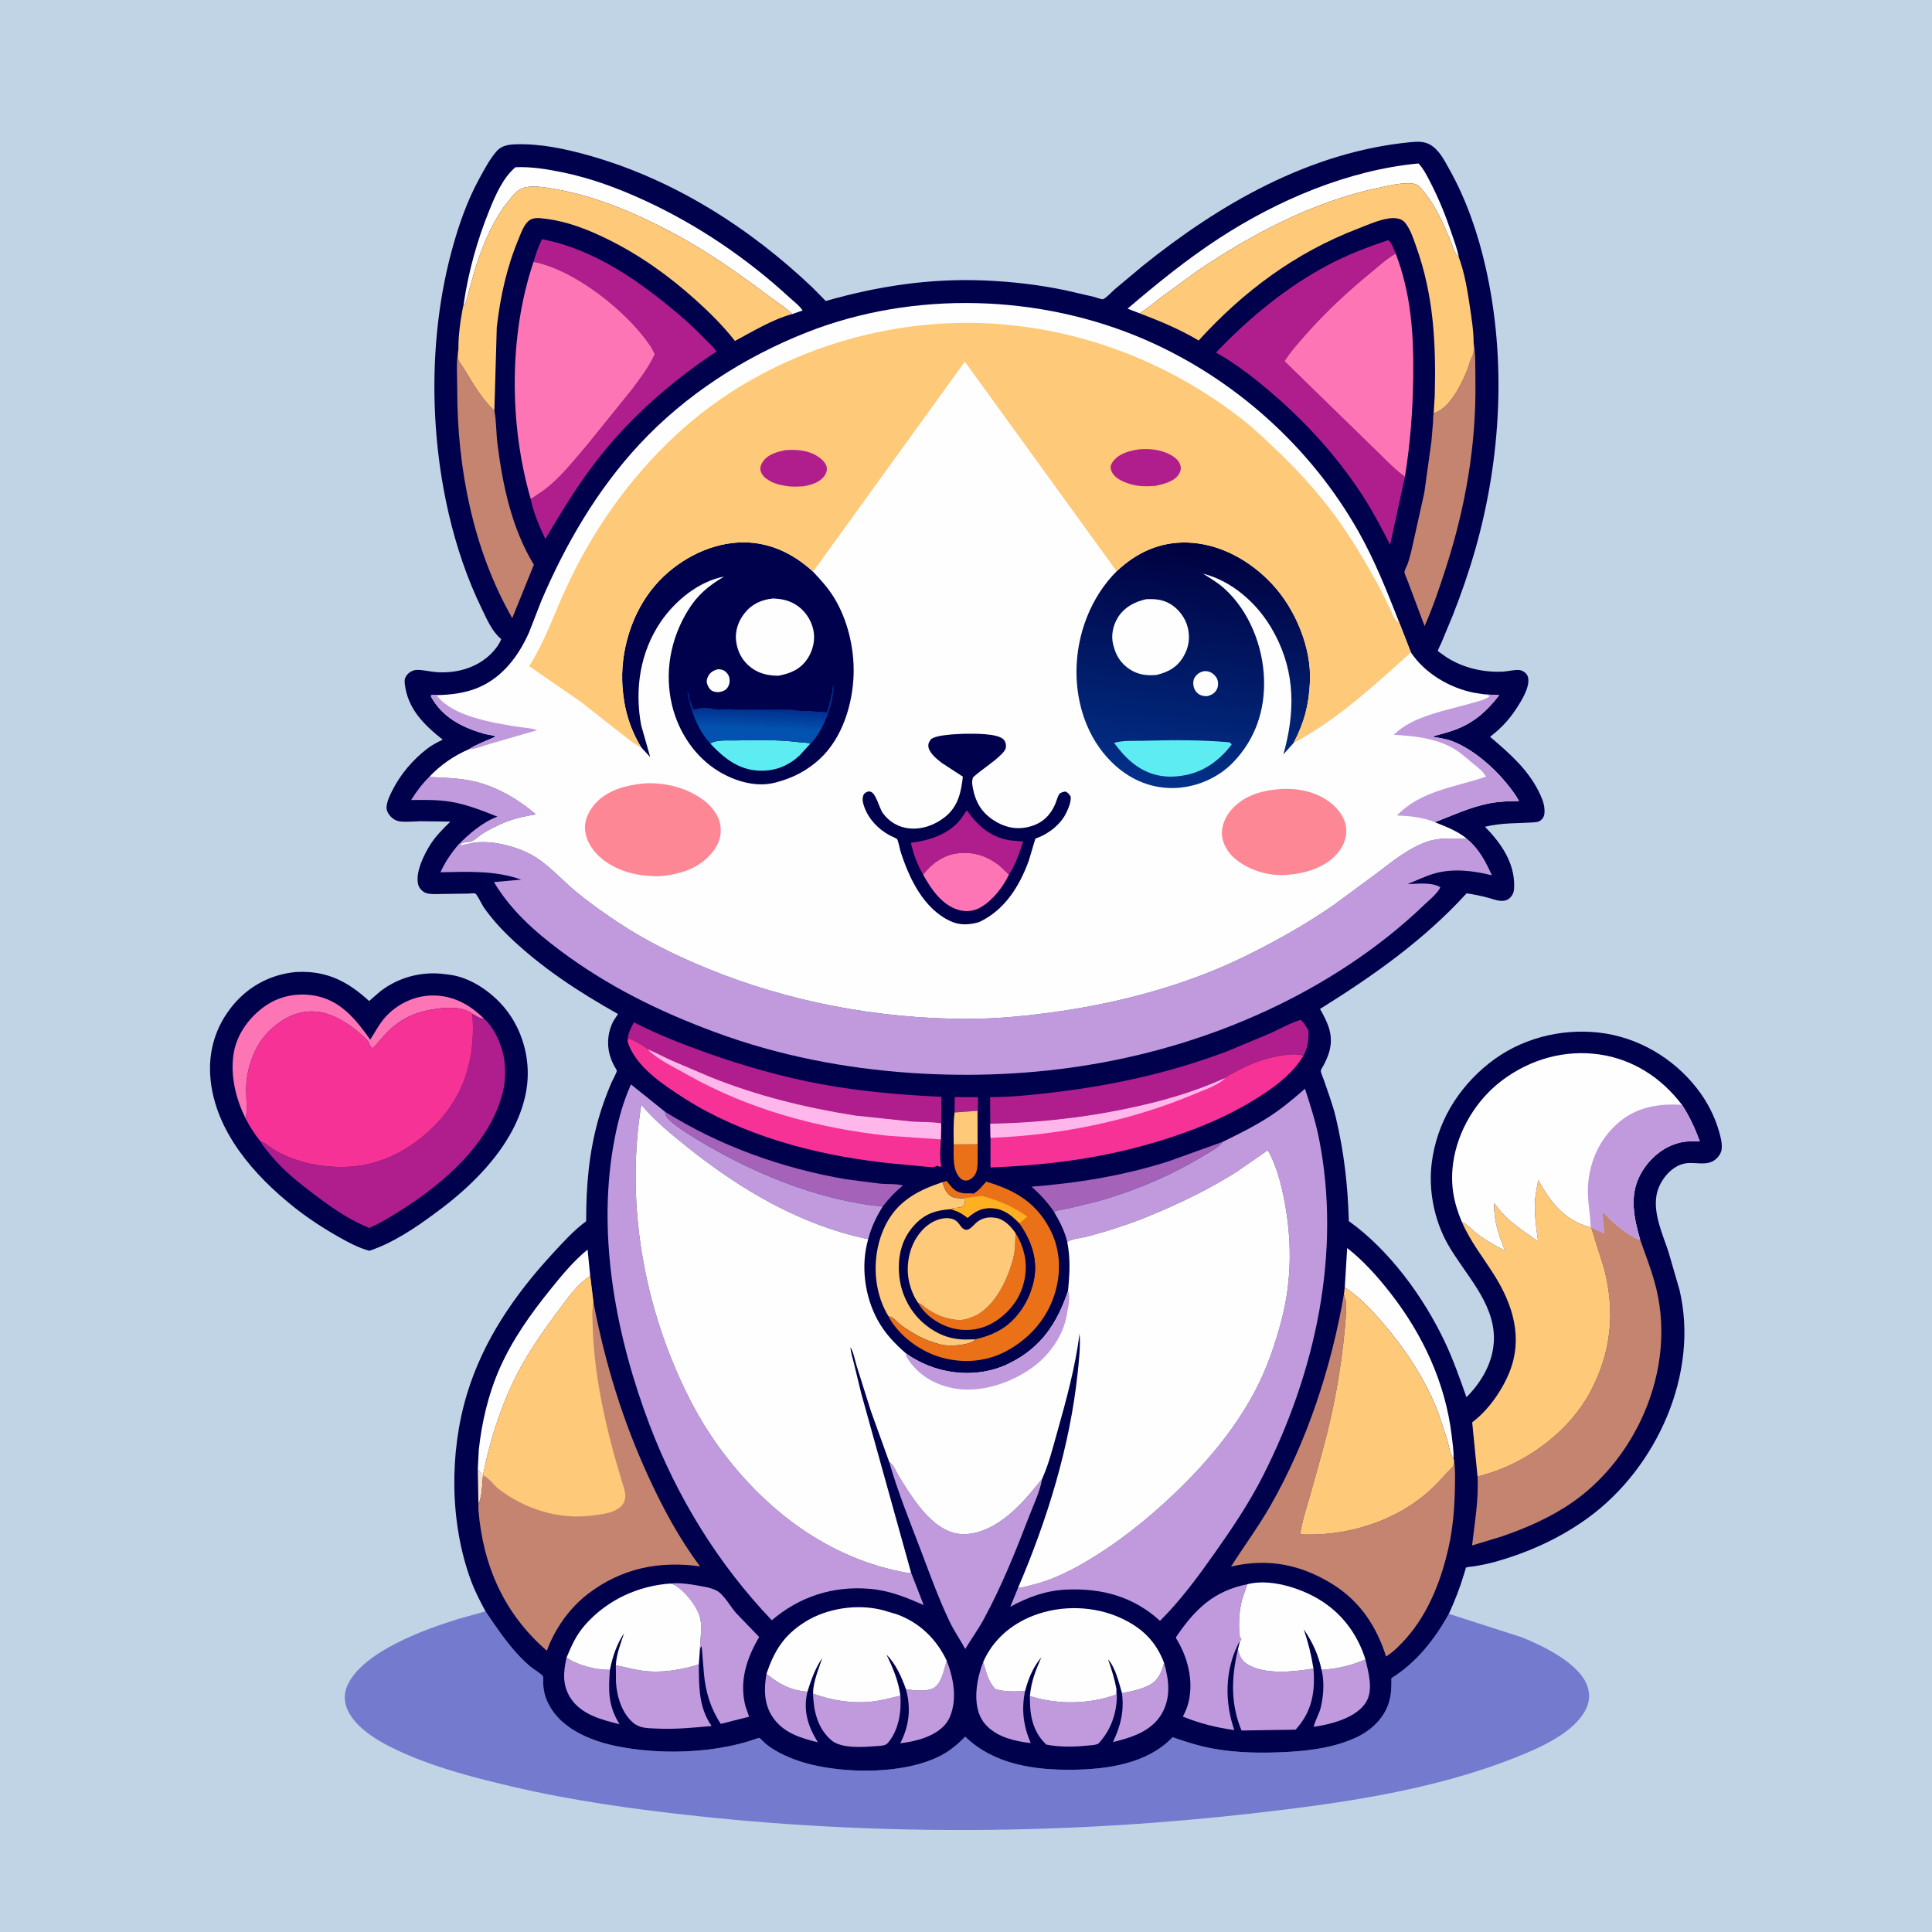 <svg version="1.1" xmlns="http://www.w3.org/2000/svg" style="display: block;" viewBox="0 0 2048 2048" width="1024" height="1024">
<defs>
	<linearGradient id="Gradient1" gradientUnits="userSpaceOnUse" x1="805.125" y1="751.087" x2="804.344" y2="772.371">
		<stop class="stop0" offset="0" stop-opacity="1" stop-color="rgb(0,46,141)"/>
		<stop class="stop1" offset="1" stop-opacity="1" stop-color="rgb(3,82,175)"/>
	</linearGradient>
	<linearGradient id="Gradient2" gradientUnits="userSpaceOnUse" x1="1281.84" y1="577.243" x2="1249.09" y2="836.538">
		<stop class="stop0" offset="0" stop-opacity="1" stop-color="rgb(0,0,63)"/>
		<stop class="stop1" offset="1" stop-opacity="1" stop-color="rgb(2,49,138)"/>
	</linearGradient>
</defs>
<path transform="translate(0,0)" fill="rgb(192,212,229)" d="M -0 -0 L 2048 0 L 2048 2048 L -0 2048 L -0 -0 z"/>
<path transform="translate(0,0)" fill="rgb(0,1,77)" d="M 313.545 1030.41 L 316.648 1030.27 C 347.077 1029.23 369.366 1040.85 391.292 1061.16 L 403.049 1050.92 C 422.303 1036.02 446.876 1029.4 471.072 1032.57 L 478.243 1033.49 C 501.662 1037.1 524.979 1054.42 538.705 1073.25 C 555.477 1096.27 562.62 1126.31 558.157 1154.42 C 549.398 1209.6 503.821 1255.33 460.37 1286.66 C 439.982 1301.88 415.768 1317.93 391.521 1325.88 C 379.897 1322.75 369.102 1316.9 358.675 1311 C 342.1 1301.63 325.875 1290.96 311 1279.08 C 269.196 1245.67 228.755 1199.77 223.194 1144.37 C 220.251 1115.06 228.33 1087.93 247.177 1065.3 C 264.009 1045.09 287.45 1032.8 313.545 1030.41 z"/>
<path transform="translate(0,0)" fill="rgb(253,117,181)" d="M 260.581 1186.14 C 250.243 1165.22 244.281 1142.04 247.394 1118.62 C 250.13 1098.04 262.598 1080.26 278.91 1067.98 C 294.652 1056.13 313.833 1052.11 333.125 1055.34 C 360.673 1059.96 377.266 1080.53 392.402 1102.07 C 397.985 1093.65 402.01 1085.18 408.983 1077.62 C 421.329 1064.25 439.228 1055.63 457.5 1055.26 C 479.547 1054.82 497.632 1064.49 512.933 1079.71 C 508.453 1079.94 504.541 1076.78 500.746 1074.64 C 488.229 1065.81 470.512 1067.97 456.281 1070.45 C 438.7 1073.51 423.736 1080.99 411.104 1093.64 C 405.465 1099.29 395.78 1111.13 395.5 1111.12 C 394.841 1111.1 394.301 1110.57 393.701 1110.3 C 391.974 1107.98 390.822 1106.28 390.095 1103.4 C 375.28 1088.49 352.998 1072.25 331 1072.15 C 312.203 1072.07 295.713 1081.87 283.196 1095.14 C 269.145 1110.04 261.128 1133.51 260.996 1153.81 C 260.928 1164.35 262.205 1175.73 260.581 1186.14 z"/>
<path transform="translate(0,0)" fill="rgb(176,30,141)" d="M 500.746 1074.64 C 504.541 1076.78 508.453 1079.94 512.933 1079.71 C 525.668 1090.99 534.104 1112.38 535.125 1129.14 C 535.697 1138.52 535.381 1147.84 533.195 1157 C 520.251 1211.22 470.527 1254.34 425.102 1282.92 C 414.355 1289.67 403.166 1296.61 391.541 1301.71 C 370.298 1293.3 351.917 1280.32 333.766 1266.67 C 316.639 1253.8 300.03 1240.51 286.403 1223.85 C 282.944 1219.61 278.736 1215 276.256 1210.12 C 278.706 1210.75 280.537 1211.57 282.559 1213.13 C 306.764 1231.8 342.184 1238.77 372.065 1236.68 C 409.656 1234.04 443.862 1213.36 468.088 1185.2 C 495.284 1153.58 503.886 1115.4 500.746 1074.64 z"/>
<path transform="translate(0,0)" fill="rgb(246,50,150)" d="M 390.095 1103.4 C 390.822 1106.28 391.974 1107.98 393.701 1110.3 C 394.301 1110.57 394.841 1111.1 395.5 1111.12 C 395.78 1111.13 405.465 1099.29 411.104 1093.64 C 423.736 1080.99 438.7 1073.51 456.281 1070.45 C 470.512 1067.97 488.229 1065.81 500.746 1074.64 C 503.886 1115.4 495.284 1153.58 468.088 1185.2 C 443.862 1213.36 409.656 1234.04 372.065 1236.68 C 342.184 1238.77 306.764 1231.8 282.559 1213.13 C 280.537 1211.57 278.706 1210.75 276.256 1210.12 C 270.076 1202.55 265.165 1194.77 260.581 1186.14 C 262.205 1175.73 260.928 1164.35 260.996 1153.81 C 261.128 1133.51 269.145 1110.04 283.196 1095.14 C 295.713 1081.87 312.203 1072.07 331 1072.15 C 352.998 1072.25 375.28 1088.49 390.095 1103.4 z"/>
<path transform="translate(0,0)" fill="rgb(116,123,207)" d="M 514.672 1708.11 C 525.676 1724.34 536.24 1740.26 549.68 1754.67 C 553.784 1759.07 558.045 1763.2 562.69 1767.03 C 565.199 1769.1 574.4 1774.65 575.541 1777 C 576.088 1778.14 575.714 1782.95 575.786 1784.42 C 576.045 1789.71 576.74 1794.55 578.538 1799.54 C 590.018 1831.44 625.641 1845.69 656.363 1851.56 C 687.157 1857.45 720.009 1858.31 751.149 1854.55 C 765.765 1852.79 780.492 1849.85 794.57 1845.52 C 795.901 1845.11 804.324 1842.07 804.789 1842.24 C 806.071 1842.7 809.512 1846.59 810.755 1847.67 C 818.94 1854.79 829.017 1859.79 839 1863.85 C 882.83 1881.68 965.672 1883.42 1005.63 1856.02 C 1012.14 1851.56 1017.72 1846.59 1023.16 1840.9 C 1053.57 1870.47 1096.55 1876.51 1137.4 1876 C 1173.87 1875.55 1215.81 1869.6 1242.3 1842.25 L 1243 1841.52 C 1257.02 1846.43 1270.84 1850.82 1285.49 1853.53 C 1311.44 1858.33 1338.79 1858.52 1365.09 1857.11 C 1390.15 1855.76 1416.43 1852.06 1439.22 1841.01 C 1453.97 1833.85 1466.92 1821.36 1472.05 1805.5 C 1474.92 1796.63 1475.1 1788.17 1474.96 1778.95 C 1501.59 1762.3 1520.72 1737.99 1535.85 1710.74 L 1612.75 1735.44 C 1635.02 1744.34 1673.11 1762.51 1682.36 1786.38 C 1685.29 1793.94 1685.23 1802.59 1681.98 1810 C 1670.29 1836.68 1631.1 1853.28 1605.7 1863.33 C 1518.17 1897.99 1421 1911.68 1328 1922.25 C 1133.57 1944.34 935.519 1946.07 740.879 1925.31 C 673.956 1918.17 607.561 1909.06 541.986 1893.65 C 503.835 1884.69 465.005 1874.67 429 1858.89 C 407.72 1849.57 375.856 1833.49 367.426 1810.01 C 364.242 1801.15 365.019 1792.62 369.372 1784.28 C 387.332 1749.87 449.936 1727.35 485.24 1716.31 L 514.672 1708.11 z"/>
<path transform="translate(0,0)" fill="rgb(0,1,77)" d="M 514.672 1708.11 C 509.053 1697.57 503.613 1687.18 499.438 1675.95 C 476.758 1614.96 476.165 1540.19 494.957 1477.95 C 512.216 1420.79 545.485 1372.61 585.602 1329.04 C 596.445 1317.26 608.418 1304 621.357 1294.56 C 621.302 1257.05 624.253 1221.92 634.519 1185.68 C 638.084 1173.09 642.644 1160.81 647.657 1148.73 C 648.702 1146.21 653.994 1136.83 653.872 1134.86 C 653.849 1134.48 651.937 1131.4 651.608 1130.81 C 649.649 1127.23 648.096 1123.92 646.925 1120 L 646.414 1118.34 C 642.937 1106.38 644.503 1092.48 650.644 1081.69 L 655.089 1074.9 C 613.474 1051.49 574.62 1026.24 539.98 993.112 C 530.119 983.682 520.535 972.859 512.731 961.696 C 511.002 959.223 505.682 947.98 503.77 947.139 C 502.666 946.653 497.371 947.249 495.923 947.273 L 467.259 947.652 C 462.243 947.694 456.312 948.242 451.5 946.616 C 448.034 945.446 444.426 941.608 443.419 938.075 C 439.749 925.194 449.599 905.578 456.353 895.019 C 462.223 885.841 469.704 878.594 477.37 870.953 L 445.448 870.528 C 438.464 870.736 430.404 871.639 423.536 870.668 C 420.03 870.172 416.482 868.177 414.127 865.556 C 411.469 862.598 409.408 859.016 409.796 854.934 C 410.355 849.061 413.337 842.983 415.968 837.758 C 424.642 820.532 437.708 805.272 452.999 793.515 C 457.989 789.678 463.657 786.842 469.284 784.075 C 449.523 768.376 432.123 751.516 429.084 724.904 C 428.636 720.977 429.023 718.43 431.489 715.368 C 433.678 712.652 437.659 710.376 441.195 710.177 C 447.91 709.798 455.353 711.954 462.14 712.454 C 483.467 714.025 504.99 708.354 520.5 693.052 C 524.296 689.307 529.683 682.65 531.282 677.443 L 530.037 676.341 C 520.935 668.185 515.874 655.888 510.602 645.062 C 480.199 582.642 464.538 508.978 461.197 439.747 C 458.379 381.357 463.699 321.485 479.031 265.032 C 486.129 238.897 495.146 212.954 508.172 189.137 C 513.449 179.489 519.215 168.599 526.46 160.273 C 531.862 154.065 539.483 153.189 547.224 152.957 C 573.003 152.186 599.305 157.789 624 164.723 C 713.571 189.875 794.668 241.354 861.732 305.26 L 875.314 319.087 C 931.026 303.165 986.235 294.852 1044.32 297.333 C 1073.26 298.57 1101.77 301.898 1130.12 307.873 L 1159.16 314.582 C 1160.74 314.99 1167.99 317.535 1169.19 317.206 C 1172.04 316.427 1179.08 308.932 1181.45 306.847 L 1211.26 281.893 C 1293.17 216.027 1388.44 161.106 1494.91 150.741 C 1502.3 150.022 1509.57 149.567 1516.25 153.511 C 1525.7 159.097 1530.91 169.755 1536.12 179 C 1554.42 211.429 1566.81 247.739 1574.98 284 C 1596.87 381.205 1591.22 485.554 1564.22 581.154 C 1557.4 605.268 1549.11 629.239 1539.91 652.548 L 1527.71 681.883 C 1527.02 683.52 1524.17 688.673 1524.21 690.178 C 1524.21 690.182 1525.59 691.22 1525.9 691.452 L 1533.5 696.817 C 1551.06 708.031 1572.53 713 1593.19 711.94 C 1598.8 711.652 1605.14 709.76 1610.65 710.297 C 1614.37 710.66 1618.63 713.837 1619.66 717.5 C 1622.53 727.699 1612.51 743.395 1607.08 751.643 C 1599.5 763.136 1590.48 772.765 1579.49 780.997 C 1599.23 797.852 1618.66 814.542 1630.64 838.093 C 1633.47 843.657 1636.52 850.283 1637.09 856.545 C 1637.43 860.318 1637.58 864.333 1635.23 867.5 C 1632.72 870.872 1630.02 871.454 1626 871.725 C 1608.33 872.917 1591.64 872.044 1574.17 876.428 C 1590.99 893.524 1605.44 914.188 1605.1 939.194 C 1605.03 943.991 1604.54 947.668 1601.08 951.28 C 1598.18 954.317 1595.05 955.125 1591.01 954.934 C 1586.48 954.72 1581.92 952.839 1577.55 951.681 C 1569.96 949.673 1562.42 948.055 1554.65 946.98 C 1509.41 996.514 1455.89 1034.25 1399.28 1069.53 C 1407.76 1084.44 1413.97 1097.59 1409.03 1115 C 1407.67 1119.78 1405.58 1124.23 1403.35 1128.66 C 1402.66 1130.05 1400.27 1133.57 1400.12 1134.96 C 1399.93 1136.83 1402.76 1143.07 1403.43 1145.07 C 1407.81 1158.13 1412.74 1170.83 1415.95 1184.27 C 1424.8 1221.37 1428.72 1256.32 1429.81 1294.41 C 1472.64 1325.07 1508.63 1374.3 1531.13 1421.48 C 1540.35 1440.8 1547.38 1460.95 1554.51 1481.1 C 1571.12 1464.47 1583.46 1442.88 1583.63 1418.84 C 1583.9 1379.99 1552.27 1350.22 1534.49 1318.5 C 1520.35 1293.28 1514.07 1261.69 1517.67 1233 C 1523.03 1190.27 1544.99 1153.72 1578.63 1127 C 1611.16 1101.16 1653.78 1089.96 1694.98 1094.6 C 1735.93 1099.22 1773.56 1121.36 1798.8 1153.7 C 1809.36 1167.22 1817.52 1182.77 1822.23 1199.29 C 1823.95 1205.31 1825.65 1211.52 1825.06 1217.85 C 1824.65 1222.31 1821.69 1226.54 1818.21 1229.26 C 1809.16 1236.34 1797.32 1231.59 1786.89 1233.18 C 1771.3 1235.57 1758.44 1252.48 1755.95 1267.06 C 1752.55 1287.06 1762.47 1308.3 1768.62 1326.94 L 1780.28 1367.1 C 1801.56 1456.1 1756.05 1555.86 1683.83 1608.66 C 1654.02 1630.47 1619.62 1646.01 1584.09 1655.8 C 1577.12 1657.73 1570.12 1659.09 1563 1660.3 C 1560.99 1660.64 1555.53 1660.9 1553.96 1661.79 C 1553.86 1661.85 1552.03 1668.25 1551.86 1668.83 C 1547.45 1683.45 1542.19 1696.88 1535.85 1710.74 C 1520.72 1737.99 1501.59 1762.3 1474.96 1778.95 C 1475.1 1788.17 1474.92 1796.63 1472.05 1805.5 C 1466.92 1821.36 1453.97 1833.85 1439.22 1841.01 C 1416.43 1852.06 1390.15 1855.76 1365.09 1857.11 C 1338.79 1858.52 1311.44 1858.33 1285.49 1853.53 C 1270.84 1850.82 1257.02 1846.43 1243 1841.52 L 1242.3 1842.25 C 1215.81 1869.6 1173.87 1875.55 1137.4 1876 C 1096.55 1876.51 1053.57 1870.47 1023.16 1840.9 C 1017.72 1846.59 1012.14 1851.56 1005.63 1856.02 C 965.672 1883.42 882.83 1881.68 839 1863.85 C 829.017 1859.79 818.94 1854.79 810.755 1847.67 C 809.512 1846.59 806.071 1842.7 804.789 1842.24 C 804.324 1842.07 795.901 1845.11 794.57 1845.52 C 780.492 1849.85 765.765 1852.79 751.149 1854.55 C 720.009 1858.31 687.157 1857.45 656.363 1851.56 C 625.641 1845.69 590.018 1831.44 578.538 1799.54 C 576.74 1794.55 576.045 1789.71 575.786 1784.42 C 575.714 1782.95 576.088 1778.14 575.541 1777 C 574.4 1774.65 565.199 1769.1 562.69 1767.03 C 558.045 1763.2 553.784 1759.07 549.68 1754.67 C 536.24 1740.26 525.676 1724.34 514.672 1708.11 z"/>
<path transform="translate(0,0)" fill="rgb(253,226,198)" d="M 507.141 1594.14 L 506.485 1557.48 C 508.133 1559.68 509.794 1562.46 512.029 1564.08 C 511.046 1572.13 511.265 1587.29 507.141 1594.14 z"/>
<path transform="translate(0,0)" fill="rgb(176,30,141)" d="M 1011.92 1179.27 L 1012.04 1162.95 L 1036.7 1163.02 L 1036.34 1231.5 L 1036.27 1213.03 L 1036.15 1177.47 L 1011.92 1179.27 z"/>
<path transform="translate(0,0)" fill="rgb(234,113,23)" d="M 1010.96 1213.07 L 1036.27 1213.03 L 1036.34 1231.5 C 1036.19 1235.94 1036.03 1241.08 1033.68 1244.98 C 1031.92 1247.9 1028.51 1250.99 1025.01 1251.39 C 1022.06 1251.73 1019.53 1250.64 1017.5 1248.53 C 1009.37 1240.09 1011.02 1224.03 1010.96 1213.07 z"/>
<path transform="translate(0,0)" fill="rgb(254,201,120)" d="M 1011.92 1179.27 L 1036.15 1177.47 L 1036.27 1213.03 L 1010.96 1213.07 C 1010.91 1201.84 1010.41 1190.42 1011.92 1179.27 z"/>
<path transform="translate(0,0)" fill="rgb(193,154,222)" d="M 812.488 1774.28 C 825.959 1785.24 838.274 1791.96 855.891 1793.28 C 851.183 1813.59 856.38 1829.65 866.904 1846.88 C 848.667 1842.47 830.684 1836.98 819.402 1820.7 C 809.705 1806.71 809.728 1790.48 812.488 1774.28 z"/>
<path transform="translate(0,0)" fill="rgb(193,154,222)" d="M 1233.97 1762.74 C 1239.17 1780.9 1241.45 1799.25 1231.59 1816.45 C 1221.72 1833.68 1202.61 1840.91 1184.33 1845.52 L 1179.84 1846.62 C 1187.99 1829.14 1191.77 1814.26 1189.34 1794.83 C 1199.35 1792.89 1210.18 1790.8 1219.18 1785.78 C 1228.35 1780.66 1231.17 1772.21 1233.97 1762.74 z"/>
<path transform="translate(0,0)" fill="rgb(193,154,222)" d="M 600.561 1757.16 C 612.571 1765.5 631.872 1770.21 646.51 1770.13 C 644.85 1792.47 644.622 1808.29 656.778 1827.77 C 637.656 1823.01 615.641 1817.41 604.494 1799.52 C 595.918 1785.75 597.204 1772.23 600.561 1757.16 z"/>
<path transform="translate(0,0)" fill="rgb(193,154,222)" d="M 1042.25 1761.71 C 1045.7 1773.12 1046.86 1781.04 1054.87 1790.39 C 1065.75 1793.7 1075.36 1792.92 1086.55 1792.75 C 1082.65 1812.42 1084.76 1829.43 1092.6 1847.71 C 1083.61 1846.73 1075.26 1845.15 1066.69 1842.18 C 1055.08 1838.15 1043.83 1830.4 1038.78 1818.82 C 1031.37 1801.85 1035.76 1778.24 1042.25 1761.71 z"/>
<path transform="translate(0,0)" fill="rgb(193,154,222)" d="M 1003.6 1760.47 C 1010.79 1779.05 1014.94 1800.94 1006.88 1820.01 C 1002.23 1831.01 991.451 1837.87 980.664 1841.9 C 972.264 1845.03 963.227 1846.85 954.34 1847.95 C 963.782 1829.53 965.914 1810.72 960.343 1790.59 C 968.777 1791.85 981.154 1793.49 989.04 1789.7 C 998.334 1785.23 1000.62 1769.42 1003.6 1760.47 z"/>
<path transform="translate(0,0)" fill="rgb(193,154,222)" d="M 1400.9 1770.07 C 1417.43 1769.11 1432.22 1765.6 1447.43 1759.07 C 1450.61 1772.86 1456.1 1791.54 1447.98 1804.5 C 1438.96 1818.9 1417.9 1825.69 1402.08 1828.85 L 1392.76 1830.53 C 1392.27 1828.27 1398.64 1815.54 1399.62 1811.77 C 1402.94 1799.07 1404.2 1782.84 1400.9 1770.07 z"/>
<path transform="translate(0,0)" fill="rgb(164,98,185)" d="M 1117.3 1284.53 C 1110.26 1274.34 1102.73 1266.05 1093.38 1257.93 C 1142.74 1254.11 1190.95 1246.21 1238.25 1231.21 L 1296.25 1210.35 C 1291.95 1216.33 1283.89 1220.23 1277.61 1224.07 C 1242.6 1245.45 1204.22 1261.92 1164.78 1273.05 L 1135.61 1280.29 C 1129.65 1281.55 1122.94 1282.26 1117.3 1284.53 z"/>
<path transform="translate(0,0)" fill="rgb(193,154,222)" d="M 1183.51 1790.6 C 1185.35 1808.32 1180.28 1828.09 1169.33 1842.32 C 1168.29 1843.67 1165.23 1847.87 1163.84 1848.57 C 1160.9 1850.05 1153.3 1850.28 1149.76 1850.63 C 1136.73 1851.92 1122.04 1851.91 1109.19 1849.34 C 1097.35 1838.44 1092.55 1823.47 1091.93 1807.58 L 1091.7 1797.9 C 1120.8 1807.07 1153.7 1806.83 1182.64 1796.5 L 1183.51 1790.6 z"/>
<path transform="translate(0,0)" fill="rgb(193,154,222)" d="M 861.825 1795.29 C 881.42 1802.62 903.894 1806.12 924.764 1803.7 C 934.886 1802.52 944.583 1799.79 954.464 1797.44 C 955.599 1814.46 952.789 1833.7 941.509 1847.19 C 938.716 1850.53 935.179 1850.48 931.004 1850.79 C 916.598 1851.86 891.914 1854.37 880.663 1844.22 C 866.425 1831.37 862.498 1813.7 861.825 1795.29 z"/>
<path transform="translate(0,0)" fill="rgb(164,98,185)" d="M 704.826 1178.41 C 763.271 1214.95 828.97 1238.39 896.844 1250.07 L 933.665 1254.79 C 941.008 1255.41 950.221 1254.72 957.232 1256.57 C 948.817 1263.47 942.274 1270.43 935.669 1279.05 C 877.177 1273.23 818.908 1251.66 767.336 1224.05 C 754.773 1217.32 713.397 1194.39 706.361 1183.5 C 705.638 1182.38 705.237 1179.77 704.826 1178.41 z"/>
<path transform="translate(0,0)" fill="rgb(254,254,254)" d="M 1425.52 1364.67 L 1428.07 1322.95 C 1445.56 1336.72 1460.19 1353.13 1473.85 1370.62 C 1508.3 1414.7 1532.26 1466.11 1538.89 1522 C 1539.82 1529.87 1541 1538.18 1540.94 1546.1 C 1537.19 1542.41 1535.64 1531.46 1534.11 1526.3 L 1524.99 1498.59 C 1511.37 1462.61 1489.47 1429.62 1464.37 1400.68 C 1452.74 1387.29 1440.47 1374.31 1425.52 1364.67 z"/>
<path transform="translate(0,0)" fill="rgb(254,254,254)" d="M 506.485 1557.48 L 507.529 1536.8 C 510.832 1507.04 517.609 1477.93 529.722 1450.47 C 543.021 1420.31 562.223 1393.26 582.809 1367.69 C 594.812 1352.79 607.921 1336.62 622.888 1324.64 L 625.505 1351.23 C 624.98 1352.48 624.939 1353.31 623.776 1354.04 C 611.551 1361.69 600.833 1377.53 592.179 1389.02 C 576.188 1410.25 561.097 1431.76 548.807 1455.38 C 532.968 1485.82 521.126 1520.93 513.985 1554.5 L 512.029 1564.08 C 509.794 1562.46 508.133 1559.68 506.485 1557.48 z"/>
<path transform="translate(0,0)" fill="rgb(193,154,222)" d="M 1392.31 1768.75 L 1392.68 1773.75 C 1393.69 1797.16 1389.43 1815.95 1373.35 1833.52 L 1316.06 1834.41 C 1304.18 1805.65 1305.35 1778.12 1312.25 1748.31 C 1313.72 1754.72 1316.16 1760.41 1321.99 1764.02 C 1340.86 1775.69 1371.3 1772.16 1392.31 1768.75 z"/>
<path transform="translate(0,0)" fill="rgb(193,154,222)" d="M 652.813 1765.31 C 662.26 1767.04 671.33 1769.72 680.902 1771.02 C 700.788 1773.7 721.78 1770.3 740.777 1764.33 C 740.902 1787.22 740.549 1810.15 754.344 1829.61 C 734.696 1831.46 715.432 1833.33 695.662 1832.34 C 686.875 1831.9 678.375 1832.22 671.298 1826.29 C 659.262 1816.22 653.842 1798.33 652.962 1783.19 L 652.813 1765.31 z"/>
<path transform="translate(0,0)" fill="rgb(193,154,222)" d="M 710.743 1678.6 C 720.007 1677.6 730.362 1679.07 739.5 1680.72 C 746.094 1681.92 754.451 1683.08 760.276 1686.47 C 767.704 1690.81 774.35 1703.21 780.23 1709.85 L 804.755 1735.26 C 791.358 1758.06 783.263 1782.58 790.365 1809.22 L 794.108 1819.79 L 764.059 1827.37 C 753.222 1811.07 747.895 1793.35 746.192 1773.95 L 744.262 1750.66 C 744.109 1749.2 744.213 1746.07 743.263 1745 L 741.901 1748.89 C 742.137 1738.93 744.401 1725.56 742.377 1715.98 C 741.09 1709.89 737.513 1703.54 733.952 1698.5 C 729.298 1691.91 718.813 1680.02 710.743 1678.6 z"/>
<path transform="translate(0,0)" fill="rgb(254,254,254)" d="M 1207.92 332.09 L 1195.29 327.183 C 1226.26 300.717 1257.99 274.966 1292.16 252.675 C 1354.28 212.156 1429.29 180.178 1503.72 173.264 C 1509.47 179.466 1513.35 187.606 1517.17 195.081 C 1525.75 211.841 1532.63 229.162 1538.66 246.98 C 1541.55 255.497 1544.71 263.933 1546.45 272.776 L 1545.38 271.763 C 1541.19 267.508 1539.09 258.658 1536.71 253.078 C 1529.57 236.306 1522.17 219.401 1510.77 205.04 C 1508.51 202.2 1505.63 197.987 1502.5 196.15 C 1500.24 194.819 1497.12 194.404 1494.51 194.296 C 1483.96 193.862 1471.33 196.987 1461.03 199.159 C 1391.98 213.719 1326.77 248.197 1268.74 287.5 L 1229.32 316.342 C 1222.51 321.519 1215.28 327.855 1207.92 332.09 z"/>
<path transform="translate(0,0)" fill="rgb(193,154,222)" d="M 1314.16 1740.76 L 1313.49 1740.87 L 1312.28 1743.26 C 1298.3 1771.77 1298.21 1804.29 1308.39 1833.97 C 1288.97 1831.24 1272.12 1827.02 1253.84 1819.67 C 1256.48 1814.97 1258.75 1809.33 1259.97 1804.08 C 1265.4 1780.82 1258.83 1756.12 1246.54 1736.33 C 1247.07 1734.8 1246.82 1735.15 1247.59 1734.02 C 1267.39 1705.06 1287.39 1686.31 1322.25 1679.34 L 1317.02 1694.5 L 1316.52 1696.33 C 1313.35 1708.32 1312.95 1722.18 1313.94 1734.5 L 1315.99 1737.5 L 1314.16 1740.76 z"/>
<path transform="translate(0,0)" fill="rgb(254,254,254)" d="M 491.52 322.239 C 496.534 288.086 505.736 254.909 518.708 222.933 C 525.155 207.04 533.013 188.566 546.413 177.28 C 563.47 176.57 579.456 179.233 596.106 182.635 C 626.322 188.807 655.433 199.605 683.399 212.494 C 739.641 238.415 791.955 273.928 837.467 315.889 C 841.477 319.585 848.092 324.533 850.781 329.123 L 839.851 332.918 C 833.566 326.418 824.748 321.225 817.513 315.781 C 783.388 290.103 748.434 265.345 710.536 245.468 C 670.835 224.646 629.053 206.836 584.508 199.772 C 575.275 198.308 563.258 196.235 554.271 199.382 C 548.354 201.453 544.411 206.443 540.538 211.096 C 523.247 231.87 511.696 259.385 503.738 285 L 496.608 310.05 C 495.348 314.525 494.63 319.336 492.52 323.5 L 491.52 322.239 z"/>
<path transform="translate(0,0)" fill="rgb(234,113,23)" d="M 999.063 1253.12 L 1003.5 1251.91 C 1009.26 1259.03 1011.92 1263.8 1022 1264.93 C 1024 1265.16 1030.55 1264.65 1031.88 1265.41 L 1033.24 1264.53 C 1038.73 1260.97 1041.04 1257.22 1045.42 1252.56 C 1074.66 1261.29 1096.94 1273.51 1112.08 1301.25 C 1123.93 1322.95 1125.34 1347.09 1118.3 1370.68 C 1110.19 1397.85 1090.94 1419.57 1065.96 1432.67 C 1043.91 1444.24 1017.86 1445.55 994.289 1437.89 C 973.883 1431.25 952.623 1415.3 942.267 1396.28 L 941.773 1395.28 C 947.63 1396.26 951.222 1401.92 955.867 1405.27 C 960.984 1408.95 966.833 1412.54 972.34 1415.61 C 979.88 1419.81 988.157 1422.86 996.5 1425.03 L 997.812 1425.38 C 1005.97 1427.37 1025.13 1426.28 1032.07 1421.5 L 1033.43 1420.49 L 1032.87 1419.71 C 1044.03 1417.45 1055.3 1413.27 1064.67 1406.76 C 1081.34 1395.17 1092.99 1374.61 1096.37 1354.75 C 1099.98 1333.53 1092.45 1313.92 1080.49 1296.87 C 1072.83 1288.91 1064.55 1282.01 1053 1280.99 C 1041.24 1279.96 1034.37 1283.82 1025.68 1291.2 C 1020.48 1286.93 1015.53 1284.22 1009.13 1282.29 L 1007.62 1281.85 C 1012.07 1279.13 1016.41 1281.6 1021.4 1278.5 C 1022.57 1275.94 1023.01 1274.39 1023.11 1271.5 L 1021.24 1270.26 C 1017.13 1270.24 1011.85 1270.3 1008.24 1268.08 C 1002.68 1264.65 1000.76 1259.08 999.063 1253.12 z"/>
<path transform="translate(0,0)" fill="rgb(254,176,33)" d="M 1040.83 1267.69 C 1058.68 1272.52 1073.97 1279 1089.1 1289.71 L 1087.89 1290.6 L 1080.49 1296.87 C 1072.83 1288.91 1064.55 1282.01 1053 1280.99 C 1041.24 1279.96 1034.37 1283.82 1025.68 1291.2 C 1020.48 1286.93 1015.53 1284.22 1009.13 1282.29 L 1007.62 1281.85 C 1012.07 1279.13 1016.41 1281.6 1021.4 1278.5 C 1022.57 1275.94 1023.01 1274.39 1023.11 1271.5 L 1021.24 1270.26 L 1040.83 1267.69 z"/>
<path transform="translate(0,0)" fill="rgb(176,30,141)" d="M 665.167 1103.83 C 665.189 1096.17 668.553 1090.27 671.957 1083.66 C 696.966 1096.58 723.553 1106.92 750.06 1116.34 C 788.665 1130.05 829.351 1141.62 869.663 1149.11 C 911.92 1156.96 955.012 1160.71 997.918 1162.64 L 997.744 1190.83 C 987.786 1189.06 976.648 1189.58 966.5 1188.88 L 906.561 1182.53 C 854.19 1174.32 802.089 1161.47 752.859 1141.65 L 710.595 1123.6 C 702.84 1120.06 695.301 1115.88 687.395 1112.71 L 686.555 1112.38 C 684.505 1109.3 670.385 1102.03 666.5 1100.85 L 665.167 1103.83 z"/>
<path transform="translate(0,0)" fill="rgb(197,132,112)" d="M 485.931 369.956 C 485.911 373.082 485.19 378.612 486.054 381.5 C 486.854 384.175 490.661 388.809 492.211 391.366 C 501.129 406.078 509.621 420.956 521.885 433.225 L 524.054 435.25 C 526.184 446.147 525.894 458.839 527.284 470.054 C 532.761 514.257 542.493 560.199 565.918 598.63 L 543.006 655.223 C 501.568 582.912 484.717 496.414 484.695 413.704 C 484.691 399.743 483.311 383.628 485.931 369.956 z"/>
<path transform="translate(0,0)" fill="rgb(254,254,254)" d="M 1322.25 1679.34 C 1345.59 1673.21 1376.59 1682.81 1396.75 1694.54 C 1421.71 1709.06 1438.8 1731.6 1447.43 1759.07 C 1432.22 1765.6 1417.43 1769.11 1400.9 1770.07 C 1397.59 1754.19 1391.2 1740.37 1382 1727.1 C 1386.77 1740.97 1390.02 1754.28 1392.31 1768.75 C 1371.3 1772.16 1340.86 1775.69 1321.99 1764.02 C 1316.16 1760.41 1313.72 1754.72 1312.25 1748.31 L 1314.16 1740.76 L 1315.99 1737.5 L 1313.94 1734.5 C 1312.95 1722.18 1313.35 1708.32 1316.52 1696.33 L 1317.02 1694.5 L 1322.25 1679.34 z"/>
<path transform="translate(0,0)" fill="rgb(197,132,112)" d="M 1562.1 362.794 C 1564.29 375.774 1563.81 390.428 1564 403.644 C 1564.98 471.843 1553.47 537.812 1532.5 602.611 C 1525.81 623.288 1518.93 643.752 1510.14 663.657 L 1492.53 616.71 C 1491.92 615.014 1488.55 607.6 1488.76 606.131 C 1489.07 603.877 1491.26 600.296 1492.08 598 C 1493.65 593.591 1494.76 588.963 1495.99 584.45 L 1509.79 522.489 L 1517.38 467.799 L 1519.08 447.491 C 1519.27 444.589 1519 440.896 1519.69 438.113 L 1520.7 437.71 L 1522.35 437.024 C 1537.12 431.298 1548.57 408.4 1554.5 394.254 C 1556.7 389.015 1557.97 382.826 1560.56 377.839 C 1562.85 373.421 1562.15 367.68 1562.1 362.794 z"/>
<path transform="translate(0,0)" fill="rgb(176,30,141)" d="M 1049.75 1191.18 L 1049.57 1163 C 1073.49 1163.03 1097.45 1160.34 1121.16 1157.44 C 1183.01 1149.87 1242.28 1136.5 1300.69 1114.47 L 1346.45 1095.35 C 1357.16 1090.44 1367.66 1084.52 1378.9 1081 C 1382.25 1084.41 1384.53 1088.13 1386.97 1092.19 C 1387.35 1102.41 1386.58 1109.71 1381.74 1118.95 C 1374.19 1116.78 1366.76 1117.56 1359.13 1118.74 C 1341.72 1121.44 1326.07 1127.11 1310.65 1135.63 C 1307.05 1137.62 1301.83 1139.66 1298.99 1142.54 C 1263.83 1158.54 1228.24 1168.34 1190.5 1176.02 C 1144.29 1185.42 1096.92 1190.37 1049.75 1191.18 z"/>
<path transform="translate(0,0)" fill="rgb(254,254,254)" d="M 600.561 1757.16 C 605.904 1744.21 610.814 1733.2 620.21 1722.5 C 643.257 1696.26 676.117 1680.99 710.743 1678.6 C 718.813 1680.02 729.298 1691.91 733.952 1698.5 C 737.513 1703.54 741.09 1709.89 742.377 1715.98 C 744.401 1725.56 742.137 1738.93 741.901 1748.89 L 740.777 1764.33 C 721.78 1770.3 700.788 1773.7 680.902 1771.02 C 671.33 1769.72 662.26 1767.04 652.813 1765.31 L 652.893 1764.06 C 653.731 1752.52 658.028 1742.03 661.606 1731.14 C 653.603 1743.22 649.406 1756 646.51 1770.13 C 631.872 1770.21 612.571 1765.5 600.561 1757.16 z"/>
<path transform="translate(0,0)" fill="rgb(193,154,222)" d="M 942.584 1549.67 L 943.886 1550.63 C 947.72 1553.64 950.179 1560.6 952.786 1564.77 C 968.251 1589.54 991.223 1628.67 1024.9 1626.21 C 1052.24 1624.22 1076.06 1601.98 1092.94 1581.91 L 1104.61 1567.81 C 1102.68 1580.39 1096.03 1594.04 1091.42 1606.02 C 1077.09 1643.32 1061.83 1681.61 1042.64 1716.75 C 1036.81 1727.42 1029.46 1737.53 1023.2 1748 C 1017.93 1738.32 1011.37 1728.87 1006.67 1719.03 C 994.546 1693.68 984.966 1666.59 974.936 1640.35 C 963.569 1610.61 951.37 1580.27 942.584 1549.67 z"/>
<path transform="translate(0,0)" fill="rgb(176,30,141)" d="M 565.576 277.58 C 567.943 269.575 570.666 260.894 574.655 253.56 C 630.305 264.295 678.029 298.092 720.359 333.974 C 729.799 341.976 738.627 350.415 747.241 359.296 C 750.825 362.991 755.279 366.849 758.351 370.946 C 758.968 371.769 759.013 371.933 759.409 372.735 C 712.222 404.014 668.939 441.676 633.944 486.406 C 612.858 513.358 595.463 542.008 578.09 571.386 C 572.106 558.401 565.178 543.237 562.66 529.142 C 563.155 528.385 562.798 528.802 564.033 528.076 L 576 520.041 C 593.895 506.879 608.525 487.727 622.934 471 L 670.306 412.334 C 679.029 400.535 688.01 388.864 694.057 375.422 C 692.578 372.145 690.982 368.979 688.954 366 C 664.467 330.021 609.311 285.994 565.576 277.58 z"/>
<path transform="translate(0,0)" fill="rgb(246,50,150)" d="M 665.167 1103.83 L 666.5 1100.85 C 670.385 1102.03 684.505 1109.3 686.555 1112.38 L 687.395 1112.71 C 695.301 1115.88 702.84 1120.06 710.595 1123.6 L 752.859 1141.65 C 802.089 1161.47 854.19 1174.32 906.561 1182.53 L 966.5 1188.88 C 976.648 1189.58 987.786 1189.06 997.744 1190.83 L 997.352 1207.81 C 996.959 1216.71 995.993 1226.1 997.585 1234.91 L 997.795 1236 L 996.5 1237.03 L 993 1235.58 C 991.985 1236.35 991.915 1236.52 990.5 1236.94 C 988.233 1237.61 984.494 1237.02 982.127 1236.82 L 961.791 1234.85 C 888.359 1228.89 814.212 1212.56 748.684 1177.92 C 737.432 1171.98 726.534 1165.16 715.938 1158.12 C 696.048 1144.9 672.516 1127.56 665.167 1103.83 z"/>
<path transform="translate(0,0)" fill="rgb(255,182,234)" d="M 686.555 1112.38 L 687.395 1112.71 C 695.301 1115.88 702.84 1120.06 710.595 1123.6 L 752.859 1141.65 C 802.089 1161.47 854.19 1174.32 906.561 1182.53 L 966.5 1188.88 C 976.648 1189.58 987.786 1189.06 997.744 1190.83 L 997.352 1207.81 L 940.923 1203.93 C 866.602 1195.91 792.49 1175.63 727.29 1138.53 C 714.572 1131.29 696.621 1122.91 686.555 1112.38 z"/>
<path transform="translate(0,0)" fill="rgb(246,50,150)" d="M 1298.99 1142.54 C 1301.83 1139.66 1307.05 1137.62 1310.65 1135.63 C 1326.07 1127.11 1341.72 1121.44 1359.13 1118.74 C 1366.76 1117.56 1374.19 1116.78 1381.74 1118.95 C 1371.51 1136.39 1355.79 1148.75 1339.13 1159.81 C 1298.65 1186.68 1251.12 1204.25 1204.3 1216.48 C 1153.69 1229.71 1102.16 1235.55 1049.98 1237.59 L 1049.97 1206.17 L 1049.75 1191.18 C 1096.92 1190.37 1144.29 1185.42 1190.5 1176.02 C 1228.24 1168.34 1263.83 1158.54 1298.99 1142.54 z"/>
<path transform="translate(0,0)" fill="rgb(255,182,234)" d="M 1298.99 1142.54 C 1291.83 1150.34 1276.56 1155.31 1266.79 1159.44 C 1198.86 1188.1 1125.07 1203.06 1051.49 1206.13 L 1049.97 1206.17 L 1049.75 1191.18 C 1096.92 1190.37 1144.29 1185.42 1190.5 1176.02 C 1228.24 1168.34 1263.83 1158.54 1298.99 1142.54 z"/>
<path transform="translate(0,0)" fill="rgb(254,254,254)" d="M 812.488 1774.28 C 820.862 1749.62 831.08 1733.2 853.697 1719.09 C 876.474 1704.88 908.077 1700.1 934.176 1706.42 L 936 1706.88 L 950.938 1711.31 C 974.851 1720.04 992.851 1737.69 1003.6 1760.47 C 1000.62 1769.42 998.334 1785.23 989.04 1789.7 C 981.154 1793.49 968.777 1791.85 960.343 1790.59 C 955.528 1777.24 949.761 1764.18 939.733 1753.86 C 946.594 1768.47 952.219 1781.27 954.464 1797.44 C 944.583 1799.79 934.886 1802.52 924.764 1803.7 C 903.894 1806.12 881.42 1802.62 861.825 1795.29 C 861.987 1782.44 867.751 1769.56 871.637 1757.52 C 864.03 1768.67 859.939 1780.53 855.891 1793.28 C 838.274 1791.96 825.959 1785.24 812.488 1774.28 z"/>
<path transform="translate(0,0)" fill="rgb(254,254,254)" d="M 1042.25 1761.71 C 1052.68 1738.11 1071.87 1721.67 1095.84 1712.47 C 1124.95 1701.31 1159.64 1702.15 1187.97 1715.13 C 1210.34 1725.37 1225.26 1739.67 1233.97 1762.74 C 1231.17 1772.21 1228.35 1780.66 1219.18 1785.78 C 1210.18 1790.8 1199.35 1792.89 1189.34 1794.83 C 1186.15 1783.75 1182.46 1767.76 1174.58 1758.98 C 1178.37 1769.65 1181.41 1779.48 1183.51 1790.6 L 1182.64 1796.5 C 1153.7 1806.83 1120.8 1807.07 1091.7 1797.9 C 1093.2 1782.16 1097.72 1771.02 1103.9 1756.72 C 1094.79 1767.75 1090.25 1779.12 1086.55 1792.75 C 1075.36 1792.92 1065.75 1793.7 1054.87 1790.39 C 1046.86 1781.04 1045.7 1773.12 1042.25 1761.71 z"/>
<path transform="translate(0,0)" fill="rgb(176,30,141)" d="M 1489.27 505.435 L 1473.59 577.415 C 1464.68 560.139 1455.74 542.905 1445.2 526.544 C 1418.63 485.308 1384.97 448.074 1347.73 416.278 C 1329.29 400.529 1310.2 385.645 1289.04 373.674 C 1323.69 337.369 1363.8 304.103 1408.34 280.615 C 1428.47 270.001 1450.14 261.683 1471.73 254.553 C 1475.3 257.441 1477.76 264.498 1479.49 268.793 C 1470.2 274.116 1461.75 281.865 1453.49 288.653 C 1429.18 308.628 1406.37 329.635 1385.47 353.219 C 1376.98 362.796 1368.51 372.02 1361.64 382.891 L 1451.54 470.512 C 1463.74 481.988 1475.82 495.55 1489.27 505.435 z"/>
<path transform="translate(0,0)" fill="rgb(253,117,181)" d="M 1489.27 505.435 C 1475.82 495.55 1463.74 481.988 1451.54 470.512 L 1361.64 382.891 C 1368.51 372.02 1376.98 362.796 1385.47 353.219 C 1406.37 329.635 1429.18 308.628 1453.49 288.653 C 1461.75 281.865 1470.2 274.116 1479.49 268.793 C 1495.78 311.257 1498.61 353.83 1498.1 398.937 C 1497.69 434.676 1494.98 470.132 1489.27 505.435 z"/>
<path transform="translate(0,0)" fill="rgb(254,201,120)" d="M 491.52 322.239 L 492.52 323.5 C 494.63 319.336 495.348 314.525 496.608 310.05 L 503.738 285 C 511.696 259.385 523.247 231.87 540.538 211.096 C 544.411 206.443 548.354 201.453 554.271 199.382 C 563.258 196.235 575.275 198.308 584.508 199.772 C 629.053 206.836 670.835 224.646 710.536 245.468 C 748.434 265.345 783.388 290.103 817.513 315.781 C 824.748 321.225 833.566 326.418 839.851 332.918 C 819.151 338.427 797.888 351.37 779.075 361.43 C 766.475 345.22 751.494 330.491 736.204 316.825 C 708.119 291.722 677.656 270.014 643.753 253.394 C 623.252 243.344 601.792 234.86 579 232.024 C 573.359 231.322 566.238 229.963 561.274 233.466 C 555.484 237.55 552.47 246.724 549.828 253.039 C 537.199 283.217 530.341 314.42 526.614 346.834 L 524.054 435.25 L 521.885 433.225 C 509.621 420.956 501.129 406.078 492.211 391.366 C 490.661 388.809 486.854 384.175 486.054 381.5 C 485.19 378.612 485.911 373.082 485.931 369.956 C 485.793 355.125 488.333 336.684 491.52 322.239 z"/>
<path transform="translate(0,0)" fill="rgb(254,201,120)" d="M 1207.92 332.09 C 1215.28 327.855 1222.51 321.519 1229.32 316.342 L 1268.74 287.5 C 1326.77 248.197 1391.98 213.719 1461.03 199.159 C 1471.33 196.987 1483.96 193.862 1494.51 194.296 C 1497.12 194.404 1500.24 194.819 1502.5 196.15 C 1505.63 197.987 1508.51 202.2 1510.77 205.04 C 1522.17 219.401 1529.57 236.306 1536.71 253.078 C 1539.09 258.658 1541.19 267.508 1545.38 271.763 L 1546.45 272.776 C 1552.68 289.618 1555.75 308.867 1558.35 326.583 C 1560.06 338.249 1562.12 351.026 1562.1 362.794 C 1562.15 367.68 1562.85 373.421 1560.56 377.839 C 1557.97 382.826 1556.7 389.015 1554.5 394.254 C 1548.57 408.4 1537.12 431.298 1522.35 437.024 L 1520.7 437.71 L 1519.69 438.113 L 1520.88 419.643 C 1522.34 364.816 1519.89 313.177 1501.09 261 C 1498.17 252.884 1494.38 240.649 1488.04 234.631 C 1485.35 232.083 1480.2 231.067 1476.59 231.182 C 1464.67 231.563 1450.58 238.12 1439.56 242.345 C 1373.22 267.784 1318.24 308.604 1270.61 360.955 C 1251.24 349.276 1229 340.092 1207.92 332.09 z"/>
<path transform="translate(0,0)" fill="rgb(0,1,77)" d="M 941.773 1395.28 C 938.394 1389.64 935.644 1383.78 933.533 1377.54 C 924.909 1352.08 926.779 1322.33 938.876 1298.3 C 951.618 1272.99 973.297 1261.73 999.063 1253.12 C 1000.76 1259.08 1002.68 1264.65 1008.24 1268.08 C 1011.85 1270.3 1017.13 1270.24 1021.24 1270.26 L 1023.11 1271.5 C 1023.01 1274.39 1022.57 1275.94 1021.4 1278.5 C 1016.41 1281.6 1012.07 1279.13 1007.62 1281.85 L 1009.13 1282.29 C 1015.53 1284.22 1020.48 1286.93 1025.68 1291.2 C 1034.37 1283.82 1041.24 1279.96 1053 1280.99 C 1064.55 1282.01 1072.83 1288.91 1080.49 1296.87 C 1092.45 1313.92 1099.98 1333.53 1096.37 1354.75 C 1092.99 1374.61 1081.34 1395.17 1064.67 1406.76 C 1055.3 1413.27 1044.03 1417.45 1032.87 1419.71 L 1033.43 1420.49 L 1032.07 1421.5 C 1025.13 1426.28 1005.97 1427.37 997.812 1425.38 L 996.5 1425.03 C 988.157 1422.86 979.88 1419.81 972.34 1415.61 C 966.833 1412.54 960.984 1408.95 955.867 1405.27 C 951.222 1401.92 947.63 1396.26 941.773 1395.28 z"/>
<path transform="translate(0,0)" fill="rgb(234,113,23)" d="M 1076.44 1307.01 C 1080.67 1313.57 1083.19 1319.46 1085.17 1327 L 1085.67 1328.85 C 1089.74 1344.72 1086.33 1363.91 1077.73 1377.83 C 1068.89 1392.13 1053.42 1404.8 1036.77 1408.44 C 1020.54 1411.98 1004.39 1408.6 990.626 1399.39 C 983.594 1394.68 977.333 1388.5 973.244 1381.04 C 977.068 1382.51 979.774 1385.56 983.148 1387.77 C 988.887 1391.52 996.329 1395.47 1003 1397.1 L 1004.5 1397.45 C 1010.41 1398.93 1017.93 1400.21 1023.94 1398.43 L 1025 1398.09 C 1029.25 1396.76 1033.71 1395.22 1037.5 1392.85 C 1056.86 1380.71 1068.97 1354.45 1074.28 1333 C 1076.4 1324.43 1076.25 1315.79 1076.44 1307.01 z"/>
<path transform="translate(0,0)" fill="rgb(254,201,120)" d="M 941.773 1395.28 C 938.394 1389.64 935.644 1383.78 933.533 1377.54 C 924.909 1352.08 926.779 1322.33 938.876 1298.3 C 951.618 1272.99 973.297 1261.73 999.063 1253.12 C 1000.76 1259.08 1002.68 1264.65 1008.24 1268.08 C 1011.85 1270.3 1017.13 1270.24 1021.24 1270.26 L 1023.11 1271.5 C 1023.01 1274.39 1022.57 1275.94 1021.4 1278.5 C 1016.41 1281.6 1012.07 1279.13 1007.62 1281.85 C 991.223 1282.89 979.383 1287.13 968.368 1299.65 C 955.628 1314.12 951.746 1331.56 953.074 1350.38 C 954.484 1370.37 963.871 1389.57 979.038 1402.7 C 988.465 1410.86 1000.09 1417.14 1012.5 1419.02 L 1014.18 1419.29 C 1020.41 1420.23 1026.6 1419.93 1032.87 1419.71 L 1033.43 1420.49 L 1032.07 1421.5 C 1025.13 1426.28 1005.97 1427.37 997.812 1425.38 L 996.5 1425.03 C 988.157 1422.86 979.88 1419.81 972.34 1415.61 C 966.833 1412.54 960.984 1408.95 955.867 1405.27 C 951.222 1401.92 947.63 1396.26 941.773 1395.28 z"/>
<path transform="translate(0,0)" fill="rgb(254,201,120)" d="M 973.244 1381.04 C 968.865 1375.16 965.6 1366.78 963.902 1359.7 C 960.034 1343.57 963.037 1324.84 972.191 1310.96 C 978.027 1302.12 987.032 1294.26 997.603 1292.02 L 999 1291.75 C 1004.27 1290.66 1010.76 1291.25 1014.8 1295.21 C 1017.69 1298.05 1019.61 1303.24 1024.07 1303.63 C 1028.4 1304.01 1032.46 1297.96 1035.77 1295.38 C 1041.78 1290.69 1048.41 1289.75 1055.76 1291.01 C 1064.54 1292.51 1071.62 1300 1076.44 1307.01 C 1076.25 1315.79 1076.4 1324.43 1074.28 1333 C 1068.97 1354.45 1056.86 1380.71 1037.5 1392.85 C 1033.71 1395.22 1029.25 1396.76 1025 1398.09 L 1023.94 1398.43 C 1017.93 1400.21 1010.41 1398.93 1004.5 1397.45 L 1003 1397.1 C 996.329 1395.47 988.887 1391.52 983.148 1387.77 C 979.774 1385.56 977.068 1382.51 973.244 1381.04 z"/>
<path transform="translate(0,0)" fill="rgb(253,117,181)" d="M 565.576 277.58 C 609.311 285.994 664.467 330.021 688.954 366 C 690.982 368.979 692.578 372.145 694.057 375.422 C 688.01 388.864 679.029 400.535 670.306 412.334 L 622.934 471 C 608.525 487.727 593.895 506.879 576 520.041 L 564.033 528.076 C 562.798 528.802 563.155 528.385 562.66 529.142 C 539.695 450.538 539.263 355.421 565.576 277.58 z"/>
<path transform="translate(0,0)" fill="rgb(197,132,112)" d="M 1424.64 1371.7 C 1425.04 1373.73 1425.32 1375.63 1426.22 1377.49 C 1427.16 1379.43 1426.84 1382.4 1426.86 1384.53 C 1426.96 1392.11 1426.38 1399.59 1425.69 1407.13 C 1421.64 1451.53 1413.57 1495.9 1401.66 1538.88 L 1388.79 1585 C 1384.9 1598.48 1380.13 1612.56 1378.28 1626.49 C 1427.35 1628.75 1478.57 1613.32 1515.5 1580.09 C 1522.15 1574.1 1527.99 1567.6 1534.01 1561 C 1535.98 1558.84 1539.34 1556.2 1540.53 1553.62 C 1541.17 1552.22 1541.27 1550.33 1541.48 1548.81 C 1542.79 1558.13 1542.42 1568.44 1542.25 1577.86 C 1541.87 1598.6 1540.15 1619.76 1535.62 1640.03 C 1527.86 1674.79 1514.37 1709.95 1490.43 1736.9 C 1484.14 1743.99 1477.34 1750.94 1469.27 1755.99 C 1459.33 1724.21 1441.64 1697.5 1412.89 1679.52 C 1378.98 1658.31 1343.94 1651.49 1304.95 1660.64 C 1318.56 1639.22 1333.54 1619.02 1346.22 1596.97 C 1385.34 1528.94 1411.54 1448.81 1424.64 1371.7 z"/>
<path transform="translate(0,0)" fill="rgb(197,132,112)" d="M 1686.74 1301.26 L 1687.67 1301.6 L 1700.75 1307.72 C 1699.96 1300.14 1698.74 1292.33 1699.19 1284.72 C 1708 1294.38 1717.71 1303.24 1729 1309.97 C 1731.93 1311.71 1735.27 1313.82 1738.67 1314.2 C 1744.62 1331.13 1751.39 1348.22 1755.64 1365.64 C 1767.18 1413.01 1759.88 1463.06 1738.78 1506.76 C 1722.45 1540.6 1697.5 1571.3 1666.5 1592.75 C 1643.55 1608.64 1617.35 1620.06 1591 1629 L 1560.47 1638.25 C 1563.21 1613.81 1567.62 1589.73 1566.22 1564.96 C 1569.66 1564.57 1572.96 1563.39 1576.26 1562.39 C 1620.67 1549.01 1663.87 1516.51 1685.87 1475.25 C 1708.2 1433.36 1712.33 1390.22 1700.35 1344.47 L 1686.74 1301.26 z"/>
<path transform="translate(0,0)" fill="rgb(254,201,120)" d="M 1424.64 1371.7 L 1425.52 1364.67 C 1440.47 1374.31 1452.74 1387.29 1464.37 1400.68 C 1489.47 1429.62 1511.37 1462.61 1524.99 1498.59 L 1534.11 1526.3 C 1535.64 1531.46 1537.19 1542.41 1540.94 1546.1 L 1541.48 1548.81 C 1541.27 1550.33 1541.17 1552.22 1540.53 1553.62 C 1539.34 1556.2 1535.98 1558.84 1534.01 1561 C 1527.99 1567.6 1522.15 1574.1 1515.5 1580.09 C 1478.57 1613.32 1427.35 1628.75 1378.28 1626.49 C 1380.13 1612.56 1384.9 1598.48 1388.79 1585 L 1401.66 1538.88 C 1413.57 1495.9 1421.64 1451.53 1425.69 1407.13 C 1426.38 1399.59 1426.96 1392.11 1426.86 1384.53 C 1426.84 1382.4 1427.16 1379.43 1426.22 1377.49 C 1425.32 1375.63 1425.04 1373.73 1424.64 1371.7 z"/>
<path transform="translate(0,0)" fill="rgb(254,201,120)" d="M 1549.54 1295.03 L 1551.31 1296.03 C 1556.63 1299.15 1561.06 1304.16 1565.97 1307.92 C 1575.32 1315.07 1584.85 1320.46 1595.39 1325.62 C 1588.19 1308.02 1583.69 1294.57 1583.7 1275.16 L 1586.97 1279.3 C 1598.86 1295.14 1614.6 1304.62 1630.4 1315.77 C 1628.45 1301.22 1626.22 1286.2 1627.29 1271.5 C 1627.79 1264.67 1629.44 1257.68 1630.65 1250.94 C 1643.19 1273.42 1657.36 1292.64 1683.41 1300.24 L 1686.2 1300.99 L 1686.74 1301.26 L 1700.35 1344.47 C 1712.33 1390.22 1708.2 1433.36 1685.87 1475.25 C 1663.87 1516.51 1620.67 1549.01 1576.26 1562.39 C 1572.96 1563.39 1569.66 1564.57 1566.22 1564.96 L 1560.59 1507.71 C 1577.42 1495.25 1592.21 1474.01 1600.01 1454.72 C 1614.65 1418.49 1603.85 1383.16 1583.96 1351.6 C 1571.87 1332.43 1558.62 1316.1 1549.54 1295.03 z"/>
<path transform="translate(0,0)" fill="rgb(254,254,254)" d="M 1549.54 1295.03 C 1540.79 1274.48 1537.32 1255.26 1540.37 1232.97 C 1545.03 1198.82 1564.75 1166 1592.25 1145.28 C 1621.91 1122.94 1658.55 1112.41 1695.55 1117.76 C 1731.3 1122.93 1761.48 1142.72 1782.99 1171.21 C 1790.96 1183.35 1796.83 1196.22 1801.85 1209.83 C 1794.2 1209.87 1786.37 1209.46 1778.99 1211.69 L 1777.18 1212.22 C 1760.45 1217.28 1746.3 1230.6 1738.37 1245.97 C 1727.05 1267.9 1732.16 1291.66 1738.67 1314.2 C 1735.27 1313.82 1731.93 1311.71 1729 1309.97 C 1717.71 1303.24 1708 1294.38 1699.19 1284.72 C 1698.74 1292.33 1699.96 1300.14 1700.75 1307.72 L 1687.67 1301.6 L 1686.74 1301.26 L 1686.2 1300.99 L 1683.41 1300.24 C 1657.36 1292.64 1643.19 1273.42 1630.65 1250.94 C 1629.44 1257.68 1627.79 1264.67 1627.29 1271.5 C 1626.22 1286.2 1628.45 1301.22 1630.4 1315.77 C 1614.6 1304.62 1598.86 1295.14 1586.97 1279.3 L 1583.7 1275.16 C 1583.69 1294.57 1588.19 1308.02 1595.39 1325.62 C 1584.85 1320.46 1575.32 1315.07 1565.97 1307.92 C 1561.06 1304.16 1556.63 1299.15 1551.31 1296.03 L 1549.54 1295.03 z"/>
<path transform="translate(0,0)" fill="rgb(193,154,222)" d="M 1686.2 1300.99 C 1685.8 1286.31 1682.39 1271.71 1683.34 1256.96 C 1685.01 1230.84 1695.77 1207.09 1715.82 1189.88 C 1734.96 1173.45 1758.64 1169.56 1782.99 1171.21 C 1790.96 1183.35 1796.83 1196.22 1801.85 1209.83 C 1794.2 1209.87 1786.37 1209.46 1778.99 1211.69 L 1777.18 1212.22 C 1760.45 1217.28 1746.3 1230.6 1738.37 1245.97 C 1727.05 1267.9 1732.16 1291.66 1738.67 1314.2 C 1735.27 1313.82 1731.93 1311.71 1729 1309.97 C 1717.71 1303.24 1708 1294.38 1699.19 1284.72 C 1698.74 1292.33 1699.96 1300.14 1700.75 1307.72 L 1687.67 1301.6 L 1686.74 1301.26 L 1686.2 1300.99 z"/>
<path transform="translate(0,0)" fill="rgb(193,154,222)" d="M 965.742 1666.93 L 979.15 1701.46 C 959.974 1693.04 942.652 1685.91 921.5 1684.19 C 882.779 1681.03 847.62 1692.43 818.135 1717.53 C 761.456 1658.23 717.659 1587.07 688.575 1510.39 C 653.697 1418.44 633.244 1313.49 649.989 1215.5 C 653.839 1192.97 659.445 1170.43 668.846 1149.52 L 704.826 1178.41 C 705.237 1179.77 705.638 1182.38 706.361 1183.5 C 713.397 1194.39 754.773 1217.32 767.336 1224.05 C 818.908 1251.66 877.177 1273.23 935.669 1279.05 C 928.861 1289.95 923.533 1301.08 920.346 1313.57 C 848.528 1298.52 785.848 1261.61 729.039 1216.32 C 711.968 1202.71 693.84 1187.84 679.827 1171.1 C 665.14 1261.95 677.8 1356.4 712.157 1441.48 C 725.031 1473.36 740.896 1504.53 761.062 1532.48 C 810.048 1600.36 878.41 1652.69 962.083 1667.34 C 963.622 1667.61 964.327 1667.55 965.742 1666.93 z"/>
<path transform="translate(0,0)" fill="rgb(193,154,222)" d="M 1296.25 1210.35 C 1313.09 1202.08 1329.87 1193.85 1345.64 1183.61 C 1359.09 1174.87 1371.28 1164.67 1383.32 1154.12 C 1388.9 1171.28 1394.45 1188.27 1398 1206 C 1422.44 1327.87 1394.33 1455.08 1338.74 1564.57 C 1324.09 1593.43 1306.22 1619.96 1287.6 1646.33 C 1270.18 1671.01 1251.19 1696.88 1229.66 1718.14 C 1201.44 1692.45 1168.33 1683.43 1130.63 1685.03 C 1108.91 1685.96 1089.83 1692.9 1070.97 1703.23 L 1079.2 1683.16 C 1084.02 1683.03 1089.48 1681.25 1094.19 1680.09 C 1113.1 1675.43 1131.12 1667.03 1147.94 1657.29 C 1184.05 1636.4 1215.96 1611.02 1246 1582.2 C 1279.37 1550.18 1309.69 1514.26 1331.17 1473.05 C 1343.07 1450.22 1351.74 1424.83 1358.31 1399.97 C 1369.78 1356.62 1369.67 1312.12 1360.61 1268.36 C 1357.19 1251.85 1352.34 1233.94 1343.89 1219.26 L 1311.11 1242.04 C 1281.43 1260.89 1248.67 1276.57 1216.17 1289.81 C 1195.59 1298.19 1174.2 1304.98 1152.75 1310.76 C 1147.54 1312.17 1134.73 1313.25 1131.38 1316.74 C 1128.79 1305.22 1123.23 1294.64 1117.3 1284.53 C 1122.94 1282.26 1129.65 1281.55 1135.61 1280.29 L 1164.78 1273.05 C 1204.22 1261.92 1242.6 1245.45 1277.61 1224.07 C 1283.89 1220.23 1291.95 1216.33 1296.25 1210.35 z"/>
<path transform="translate(0,0)" fill="rgb(197,132,112)" d="M 625.505 1351.23 L 629.088 1380.66 C 641.56 1445.48 659.859 1505.4 687.421 1565.43 C 702.744 1598.8 720.026 1630.98 742.084 1660.42 C 698.567 1654.36 658.751 1662.49 623.477 1689.43 C 603.647 1704.57 588.272 1726.46 579.657 1749.82 C 534.33 1710.56 512.049 1659.87 507.134 1600.5 L 507.141 1594.14 C 511.265 1587.29 511.046 1572.13 512.029 1564.08 L 513.985 1554.5 C 521.126 1520.93 532.968 1485.82 548.807 1455.38 C 561.097 1431.76 576.188 1410.25 592.179 1389.02 C 600.833 1377.53 611.551 1361.69 623.776 1354.04 C 624.939 1353.31 624.98 1352.48 625.505 1351.23 z"/>
<path transform="translate(0,0)" fill="rgb(254,201,120)" d="M 625.505 1351.23 L 629.088 1380.66 L 628.864 1381.67 C 627.305 1389.5 628.097 1398.18 628.308 1406.14 C 629.494 1450.91 638.704 1496.52 650.281 1539.69 L 659.111 1570 C 660.486 1574.63 662.506 1579.83 662.854 1584.65 C 663.298 1590.8 660.35 1595.98 655.283 1599.28 C 647.411 1604.4 637.766 1605.14 628.722 1606.4 C 592.849 1611.39 556.045 1599.8 527.84 1577.72 C 523.64 1574.44 516.637 1564.9 512.029 1564.08 L 513.985 1554.5 C 521.126 1520.93 532.968 1485.82 548.807 1455.38 C 561.097 1431.76 576.188 1410.25 592.179 1389.02 C 600.833 1377.53 611.551 1361.69 623.776 1354.04 C 624.939 1353.31 624.98 1352.48 625.505 1351.23 z"/>
<path transform="translate(0,0)" fill="rgb(193,154,222)" d="M 485.739 895.568 C 496.741 884.257 511.562 871.618 526.413 866.033 L 527.37 865.694 C 511.401 859.404 495.059 852.774 478.045 849.951 C 464.069 847.633 449.954 847.9 435.842 848.034 C 441.462 838.927 447.291 831.245 454.888 823.676 C 471.363 824.382 487.355 824.753 503.5 828.531 C 526.75 833.972 550.119 847.767 568.09 863.223 C 555.248 865.354 542.586 868.157 530.704 873.65 C 524.43 876.55 518.116 879.68 512.179 883.228 C 508.358 885.512 504.319 889.861 500.5 891.515 C 498.22 892.503 495.429 892.561 492.998 892.935 C 490.282 893.354 489.756 893.416 488.199 895.717 L 488.16 896.845 C 489.626 896.186 490.899 895.65 492.489 895.342 L 497.341 894.362 C 516.287 889.331 543.828 896.116 561.068 904.908 C 579.615 914.367 593.3 930.687 609.053 943.916 C 623.242 955.832 638.67 966.775 654.073 977.065 C 684.415 997.334 715.87 1012.66 749.49 1026.51 C 835.526 1061.96 930.685 1079.77 1023.67 1080.03 C 1057.61 1080.13 1091.08 1076.74 1124.61 1071.78 C 1190.94 1061.98 1258.56 1043.65 1319 1014.11 C 1351.78 998.081 1383.6 980.201 1413.63 959.465 L 1460.08 925.188 C 1476.33 912.799 1492.83 899.381 1512.31 892.382 C 1525.56 887.621 1541.08 888.954 1554.97 889.092 C 1567.83 899.65 1574.7 912.96 1581.48 927.869 C 1561.59 922.886 1539.9 920.214 1519.93 926.138 C 1510.36 928.976 1501.33 933.483 1492.05 937.126 C 1502.39 936.984 1517.72 934.836 1526.74 940.5 C 1524.51 946.532 1514.34 954.711 1509.59 959.285 C 1461.59 1005.48 1402.81 1043.55 1342.38 1071.45 C 1224.46 1125.89 1095.73 1146.08 966.5 1137.4 C 895.513 1132.64 824.993 1118.91 758.168 1094.2 C 698.977 1072.32 644.264 1045.42 593.596 1007.47 C 566.504 987.175 541.05 964.434 523.634 935.072 L 552.465 932.434 C 525.042 922.555 495.634 924.075 466.927 924.635 C 471.931 913.684 477.962 904.721 485.739 895.568 z"/>
<path transform="translate(0,0)" fill="rgb(254,254,254)" d="M 965.742 1666.93 C 964.327 1667.55 963.622 1667.61 962.083 1667.34 C 878.41 1652.69 810.048 1600.36 761.062 1532.48 C 740.896 1504.53 725.031 1473.36 712.157 1441.48 C 677.8 1356.4 665.14 1261.95 679.827 1171.1 C 693.84 1187.84 711.968 1202.71 729.039 1216.32 C 785.848 1261.61 848.528 1298.52 920.346 1313.57 C 912.233 1341.27 916.526 1374.06 930.333 1399.31 C 938.022 1413.37 948.07 1423.86 959.997 1434.34 C 968.66 1440.78 979.731 1446.3 989.972 1449.72 C 1015.91 1458.38 1045.03 1457.51 1069.71 1445.33 C 1103.54 1428.63 1120.48 1403.2 1132.19 1368.36 C 1133.87 1350.38 1134.86 1334.59 1131.38 1316.74 C 1134.73 1313.25 1147.54 1312.17 1152.75 1310.76 C 1174.2 1304.98 1195.59 1298.19 1216.17 1289.81 C 1248.67 1276.57 1281.43 1260.89 1311.11 1242.04 L 1343.89 1219.26 C 1352.34 1233.94 1357.19 1251.85 1360.61 1268.36 C 1369.67 1312.12 1369.78 1356.62 1358.31 1399.97 C 1351.74 1424.83 1343.07 1450.22 1331.17 1473.05 C 1309.69 1514.26 1279.37 1550.18 1246 1582.2 C 1215.96 1611.02 1184.05 1636.4 1147.94 1657.29 C 1131.12 1667.03 1113.1 1675.43 1094.19 1680.09 C 1089.48 1681.25 1084.02 1683.03 1079.2 1683.16 C 1109.89 1611.56 1134.05 1533.65 1142.29 1456 C 1143.76 1442.13 1145.46 1427.48 1144.42 1413.54 C 1139.94 1448.91 1130.2 1484.51 1120.5 1518.81 C 1115.99 1534.75 1111.93 1551.36 1105.19 1566.52 L 1104.61 1567.81 L 1092.94 1581.91 C 1076.06 1601.98 1052.24 1624.22 1024.9 1626.21 C 991.223 1628.67 968.251 1589.54 952.786 1564.77 C 950.179 1560.6 947.72 1553.64 943.886 1550.63 L 942.584 1549.67 L 922.919 1495 L 907.969 1447.51 C 906.176 1441.76 904.725 1432.84 901.379 1428 C 901.983 1434.01 903.96 1440.12 905.381 1445.99 L 913.047 1477.5 L 965.742 1666.93 z"/>
<path transform="translate(0,0)" fill="rgb(193,154,222)" d="M 959.997 1434.34 C 968.66 1440.78 979.731 1446.3 989.972 1449.72 C 1015.91 1458.38 1045.03 1457.51 1069.71 1445.33 C 1103.54 1428.63 1120.48 1403.2 1132.19 1368.36 C 1135.22 1374.43 1132 1386.69 1130.94 1393.32 C 1127.34 1415.92 1112.13 1437.05 1093.75 1450.1 C 1071.1 1466.18 1039.61 1476.77 1011.83 1471.82 C 990.923 1468.1 973.493 1457.91 961.766 1439.8 C 960.582 1437.97 960.28 1436.46 959.997 1434.34 z"/>
<path transform="translate(0,0)" fill="rgb(254,254,254)" d="M 462.696 736.818 C 477.278 736.694 493.231 734.684 506.754 729.009 C 532.51 718.199 549.629 695.551 560.725 670.577 L 573.812 637 C 599.304 577.145 632.934 519.359 677.357 471.5 C 726.411 418.651 788.549 378.582 855.396 352.251 C 968.707 307.616 1103.27 311.794 1214.59 360.388 C 1308.8 401.509 1389.48 473.933 1440.05 563.51 C 1457.16 593.811 1469.97 625.999 1482.66 658.319 L 1495.6 691.581 C 1510.41 713.787 1536.47 729.133 1562.38 734.322 L 1573.9 736.078 L 1589.18 736.924 C 1576.24 753.792 1562.75 765.867 1542.74 773.451 C 1534.76 776.477 1526.12 778.46 1517.92 780.847 C 1524.65 782.168 1532.2 783.039 1538.63 785.415 C 1564.89 795.117 1591.44 820.535 1606.86 843.5 L 1610.24 849.076 C 1599.39 849.252 1588.65 849.576 1577.97 851.715 C 1558.47 855.623 1539.47 864.397 1521.01 871.564 C 1532.88 876.335 1544.96 880.846 1554.97 889.092 C 1541.08 888.954 1525.56 887.621 1512.31 892.382 C 1492.83 899.381 1476.33 912.799 1460.08 925.188 L 1413.63 959.465 C 1383.6 980.201 1351.78 998.081 1319 1014.11 C 1258.56 1043.65 1190.94 1061.98 1124.61 1071.78 C 1091.08 1076.74 1057.61 1080.13 1023.67 1080.03 C 930.685 1079.77 835.526 1061.96 749.49 1026.51 C 715.87 1012.66 684.415 997.334 654.073 977.065 C 638.67 966.775 623.242 955.832 609.053 943.916 C 593.3 930.687 579.615 914.367 561.068 904.908 C 543.828 896.116 516.287 889.331 497.341 894.362 L 492.489 895.342 C 490.899 895.65 489.626 896.186 488.16 896.845 L 488.199 895.717 C 489.756 893.416 490.282 893.354 492.998 892.935 C 495.429 892.561 498.22 892.503 500.5 891.515 C 504.319 889.861 508.358 885.512 512.179 883.228 C 518.116 879.68 524.43 876.55 530.704 873.65 C 542.586 868.157 555.248 865.354 568.09 863.223 C 550.119 847.767 526.75 833.972 503.5 828.531 C 487.355 824.753 471.363 824.382 454.888 823.676 C 466.688 811.082 481.058 801.117 496.884 794.31 C 505.728 788.753 516.157 784.949 525.728 780.74 C 521.469 779.003 516.493 778.827 512.036 777.493 C 488.749 770.519 468.634 760.058 456.674 738.038 L 457.5 736.741 L 462.696 736.818 z"/>
<path transform="translate(0,0)" fill="rgb(193,154,222)" d="M 496.884 794.31 C 505.728 788.753 516.157 784.949 525.728 780.74 C 521.469 779.003 516.493 778.827 512.036 777.493 C 488.749 770.519 468.634 760.058 456.674 738.038 L 457.5 736.741 L 462.696 736.818 L 463.589 737.946 C 480.766 759.359 520.442 765.666 546 770.017 C 553.252 771.251 562.735 771.492 569.524 774.031 L 519.823 788.377 C 512.402 790.499 504.608 794.09 496.884 794.31 z"/>
<path transform="translate(0,0)" fill="rgb(193,154,222)" d="M 1573.9 736.078 L 1589.18 736.924 C 1576.24 753.792 1562.75 765.867 1542.74 773.451 C 1534.76 776.477 1526.12 778.46 1517.92 780.847 C 1524.65 782.168 1532.2 783.039 1538.63 785.415 C 1564.89 795.117 1591.44 820.535 1606.86 843.5 L 1610.24 849.076 C 1599.39 849.252 1588.65 849.576 1577.97 851.715 C 1558.47 855.623 1539.47 864.397 1521.01 871.564 C 1508.4 866.388 1494.29 864.898 1480.8 864.484 C 1506.12 837.985 1542.39 834.641 1575.3 823.24 L 1571.71 818.292 C 1568.47 814.741 1564.07 811.658 1560.4 808.518 C 1553.51 802.625 1546.58 796.481 1538.53 792.185 C 1519.99 782.285 1498.07 779.973 1477.48 778.991 C 1497.23 758.674 1534.94 752.847 1561 745.083 C 1567.04 743.284 1574.17 741.905 1579.22 738 C 1577.83 736.816 1575.66 736.554 1573.9 736.078 z"/>
<path transform="translate(0,0)" fill="rgb(254,135,149)" d="M 1357.18 836.401 C 1374.95 835.276 1393.76 838.904 1408.43 849.436 C 1417.27 855.788 1425.3 865.455 1426.83 876.5 C 1428.21 886.51 1424.75 895.99 1418.42 903.731 C 1405.42 919.614 1384.04 925.914 1364.36 927.396 C 1345.73 929.05 1324.78 922.859 1310.21 911.13 C 1302.2 904.677 1295.88 895.018 1295.32 884.5 C 1294.82 875.354 1298.97 865.748 1304.81 858.943 C 1318.38 843.133 1337.24 837.925 1357.18 836.401 z"/>
<path transform="translate(0,0)" fill="rgb(254,135,149)" d="M 683.141 830.404 C 704.901 829.28 726.996 834.693 744.875 847.483 C 753.694 853.792 762.123 863.986 763.656 875 C 765.203 886.117 761.768 895.44 754.705 903.992 C 740.968 920.623 721.876 926.439 701.242 928.734 C 679.163 929.565 656.226 924.888 638.624 910.781 C 628.828 902.929 621.346 892.267 620.191 879.5 C 619.319 869.852 623.802 860.429 629.815 853.174 C 642.821 837.483 663.809 832.272 683.141 830.404 z"/>
<path transform="translate(0,0)" fill="rgb(0,1,77)" d="M 1010.5 778.389 L 1021.88 777.839 C 1031.35 777.732 1058.34 776.99 1064.32 784.413 C 1065.96 786.447 1066.56 789.375 1066.34 791.923 C 1066.09 794.853 1063.26 797.912 1061.3 799.853 C 1052.16 808.913 1040.94 815.368 1031.5 823.975 C 1029.9 828.436 1030.55 831.673 1031.43 836.234 C 1034.17 850.429 1040.74 861.203 1052.88 869.242 C 1063.93 876.565 1075.78 879.633 1088.9 876.871 C 1103.34 873.828 1112.98 865.606 1118.72 851.948 C 1120.27 848.264 1120.96 844.605 1123.19 841.196 C 1125.4 839.854 1126.95 839.42 1129.5 839.046 C 1132.64 840.706 1133.1 841.621 1135.01 844.5 C 1135.34 850.439 1132.98 855.829 1130.52 861.139 C 1124.66 873.741 1111.57 883.98 1098.69 888.578 L 1097.53 888.98 L 1090.49 912.59 C 1080.44 939.878 1064.91 964.847 1037.78 977.525 C 1027.59 980.396 1017.64 981.102 1007.75 976.577 C 978.885 963.38 963.534 930.696 954.5 902.147 C 953.819 899.996 952.112 890.766 950.903 889.514 C 949.666 888.232 944.817 886.481 942.961 885.449 C 930.942 878.762 920.875 868.491 916.167 855.324 C 914.479 850.604 913.507 846.425 915.728 841.8 C 917.57 840.177 919.348 838.726 922 839.014 C 928.556 839.724 931.838 856.445 935.877 862 C 942.505 871.116 952.522 877.019 963.784 878.131 C 977.591 879.495 991.134 874.514 1001.85 865.948 C 1015.58 854.973 1018.83 839.852 1020.68 823.305 L 998.267 808.688 C 993.104 804.642 984.576 797.92 984.091 791.011 C 983.857 787.681 985.319 785.712 987.228 783.257 C 993.572 779.494 1003.23 779.224 1010.5 778.389 z"/>
<path transform="translate(0,0)" fill="rgb(176,30,141)" d="M 978.558 927.167 C 972.255 916.162 968.336 905.744 965.545 893.389 C 985.336 890.955 1005.75 884.493 1018.55 868.158 L 1024.84 858.982 C 1036.95 875.773 1049.56 887.269 1070.79 890.804 L 1084.53 892.073 C 1080.7 903.999 1076.45 916.613 1069.54 927.153 L 1060.04 918.144 C 1046.4 907.228 1031.82 902.489 1014.37 904.667 C 1000.1 906.447 987.062 916.019 978.558 927.167 z"/>
<path transform="translate(0,0)" fill="rgb(253,117,181)" d="M 978.558 927.167 C 987.062 916.019 1000.1 906.447 1014.37 904.667 C 1031.82 902.489 1046.4 907.228 1060.04 918.144 L 1069.54 927.153 C 1063.38 940.204 1052.32 954.376 1039.75 961.707 C 1032.21 966.107 1023.64 966.942 1015.36 964.341 C 998.164 958.941 986.742 942.102 978.558 927.167 z"/>
<path transform="translate(0,0)" fill="rgb(0,1,77)" d="M 679.626 792.139 C 667.568 772.086 661.623 751.797 659.883 728.52 C 657.042 690.499 669.719 648.89 694.881 619.987 C 716.599 595.04 749.393 576.876 782.74 575.051 C 813.039 573.393 839.818 585.683 861.817 605.936 C 869.766 614.396 877.492 622.894 883.671 632.77 C 898.435 656.365 905.709 687.226 904.858 714.958 C 903.888 746.571 892.923 782.316 869.179 804.353 C 856.01 816.577 840.818 824.555 823.5 829.125 L 821.727 829.611 C 801.481 834.853 779.116 828.175 761.774 817.62 C 736.721 802.372 719.329 776.183 712.466 747.862 C 704.06 713.177 710.652 677.343 729.215 647.136 C 739.42 630.53 751.031 621.044 767.558 611.191 C 740.47 616.339 715.619 636.86 700.482 659.063 C 678.468 691.355 672.525 730.986 679.705 768.996 L 689.263 802.594 L 679.626 792.139 z"/>
<path transform="translate(0,0)" fill="rgb(254,254,254)" d="M 760.51 709.5 C 762.953 709.426 765.456 709.636 767.602 710.893 C 770.123 712.369 772.587 715.565 773.131 718.482 C 773.814 722.14 773.427 725.4 771.395 728.581 C 769.048 732.254 765.54 733.067 761.5 733.773 C 759.486 733.585 757.089 733.444 755.256 732.537 C 752.492 731.168 750.461 727.812 749.62 724.942 C 748.685 721.749 749.371 719.193 750.952 716.346 C 753.121 712.439 756.416 710.813 760.51 709.5 z"/>
<path transform="translate(0,0)" fill="rgb(94,236,243)" d="M 752.964 788.245 C 759.169 783.967 771.029 785.072 778.562 784.931 C 801.187 784.506 824.483 783.903 846.947 786.755 C 850.985 787.267 855.119 786.927 858.975 788.367 L 847.603 800.824 C 835.317 812.191 821.197 817.637 804.364 816.914 C 782.706 815.984 767.075 803.387 752.964 788.245 z"/>
<path transform="translate(0,0)" fill="url(#Gradient1)" d="M 752.964 788.245 C 739.861 774.14 731.427 751.866 728.449 733.005 C 729.85 734.749 729.929 735.364 730.25 737.505 C 730.998 742.502 733.373 747.648 735.087 752.416 L 736.083 752.103 C 741.706 750.392 748.764 749.658 754.499 751.133 C 761.81 753.014 771.305 751.176 779.047 752.176 L 821.953 752.176 L 823.284 752.169 C 831.147 752.202 839.676 751.924 847.305 753.428 C 850.785 754.113 855.352 753.461 858.993 753.608 C 861.671 753.717 864.061 754.544 866.752 754.586 C 869.678 754.63 873.354 754.147 876 755.5 C 877.252 753.621 877.292 752.85 877.719 750.719 C 878.056 749.033 877.883 749.675 879 748 L 879.078 746.597 C 879.339 743.472 878.982 746.507 880 743.5 L 880.5 740.51 L 881 739 L 881.109 737.502 C 881.401 734.005 880.916 738.066 882 734.5 C 882.752 732.027 881.791 730.149 883 727.5 L 883.62 726.005 C 884.376 744.645 872.637 774.448 859.612 787.984 L 858.975 788.367 C 855.119 786.927 850.985 787.267 846.947 786.755 C 824.483 783.903 801.187 784.506 778.562 784.931 C 771.029 785.072 759.169 783.967 752.964 788.245 z"/>
<path transform="translate(0,0)" fill="rgb(254,254,254)" d="M 819.453 634.394 C 827.819 634.778 835.083 636.044 842.5 640.318 C 852.407 646.027 859.678 656.325 862.128 667.422 C 864.502 678.178 861.834 689.642 855.693 698.656 C 848.175 709.69 837.822 713.868 825.233 716.299 C 814.876 716.239 805.158 714.346 796.676 708.062 C 787.102 700.969 781.6 690.992 780.265 679.21 C 779.063 668.594 782.682 658.332 789.239 650.069 C 797.074 640.194 807.141 635.699 819.453 634.394 z"/>
<path transform="translate(0,0)" fill="url(#Gradient2)" d="M 1183.72 605.551 C 1204.49 585.841 1229.22 574.316 1258.31 575.086 C 1293.05 576.005 1325.55 594.351 1348.82 619.463 C 1373.2 645.768 1390.27 686.456 1388.6 722.667 C 1387.45 747.454 1382.67 765.606 1371.22 787.684 L 1360.43 799.685 L 1362.26 792.92 C 1373.77 747.602 1371.57 705.447 1347.11 664.717 C 1331.26 638.332 1305.43 615.737 1275.14 608.057 C 1283 612.935 1291.13 617.784 1298 624.014 C 1324.14 647.707 1338.73 684.674 1339.91 719.587 C 1341.05 753.163 1330.69 783.683 1307.17 808.151 C 1290.75 825.229 1266.59 835.225 1242.99 835.368 C 1217.8 835.52 1195.6 825.07 1177.91 807.399 C 1152.61 782.142 1140.9 746.546 1141.11 711.227 C 1141.33 672.484 1156.26 632.966 1183.72 605.551 z"/>
<path transform="translate(0,0)" fill="rgb(254,254,254)" d="M 1276.16 711.5 C 1278.62 711.32 1280.59 711.505 1282.85 712.478 C 1286.45 714.024 1289.83 717.683 1290.84 721.5 C 1291.64 724.532 1291.31 728.219 1289.76 730.966 C 1287.54 734.94 1284.7 736.448 1280.5 737.805 C 1277.64 738.143 1275.09 737.888 1272.45 736.712 C 1268.88 735.124 1266.52 731.993 1265.43 728.264 C 1264.55 725.203 1264.7 720.743 1266.52 718.028 C 1269.02 714.319 1271.87 712.471 1276.16 711.5 z"/>
<path transform="translate(0,0)" fill="rgb(94,236,243)" d="M 1180.97 787.46 C 1190.68 784.641 1202.11 785.548 1212.2 785.254 C 1242.81 784.363 1273.01 784.221 1303.5 786.893 L 1305.69 789.128 C 1292.89 805.957 1276.06 818.422 1254.84 821.981 L 1253 822.273 C 1246.54 823.356 1239.17 823.646 1232.67 822.774 C 1209.57 819.679 1194.2 805.468 1180.97 787.46 z"/>
<path transform="translate(0,0)" fill="rgb(254,254,254)" d="M 1214.97 635.182 C 1223.98 634.758 1232.13 635.329 1240.18 640 C 1249.23 645.249 1256.47 654.795 1259.01 664.947 C 1261.76 675.992 1260.23 686.436 1254.37 696.216 C 1247.64 707.455 1238.58 712.324 1226.31 715.397 C 1217.59 716.355 1208.89 715.609 1200.98 711.474 C 1191.26 706.395 1184.37 698.11 1181.24 687.6 L 1180.79 686 L 1179.9 682.875 C 1177.62 673.419 1179.88 662.859 1184.94 654.671 C 1191.74 643.671 1202.67 637.937 1214.97 635.182 z"/>
<path transform="translate(0,0)" fill="rgb(254,201,120)" d="M 679.626 792.139 C 673.595 789.737 668.689 785.336 663.478 781.538 L 615.235 743.651 L 560.938 706.17 C 577.381 680.139 587.227 651.317 600.024 623.5 C 628.127 562.417 666.448 508.063 715.5 462.091 C 801.544 381.448 922.566 338.483 1039.97 342.505 C 1140.04 345.934 1236.92 382.212 1315.84 443.803 C 1330.11 454.945 1343.26 467.603 1356.3 480.152 C 1380.88 503.81 1404.28 530.332 1423.59 558.529 C 1437.34 578.597 1449.47 599.29 1461.15 620.606 L 1473.08 644.288 C 1475.42 649.285 1477.56 655.469 1481.32 659.5 L 1482.66 658.319 L 1495.6 691.581 C 1456.51 726.745 1417.94 762.577 1371.22 787.684 C 1382.67 765.606 1387.45 747.454 1388.6 722.667 C 1390.27 686.456 1373.2 645.768 1348.82 619.463 C 1325.55 594.351 1293.05 576.005 1258.31 575.086 C 1229.22 574.316 1204.49 585.841 1183.72 605.551 L 1022.75 383.391 L 862.438 605.219 L 861.817 605.936 C 839.818 585.683 813.039 573.393 782.74 575.051 C 749.393 576.876 716.599 595.04 694.881 619.987 C 669.719 648.89 657.042 690.499 659.883 728.52 C 661.623 751.797 667.568 772.086 679.626 792.139 z"/>
<path transform="translate(0,0)" fill="rgb(176,30,141)" d="M 832.356 477.183 C 844.442 476.274 856.515 477.122 866.999 483.885 C 871.032 486.487 876.029 491.043 876.5 496.182 C 876.765 499.071 875.648 502.186 873.918 504.5 C 868.396 511.886 859.886 513.984 851.326 515.558 C 845.675 515.81 840.303 516.192 834.672 515.362 L 833 515.099 C 827.141 514.22 821.542 512.91 816.325 509.972 C 811.62 507.322 807.495 504.181 806.199 498.657 C 805.429 495.377 806.889 491.998 808.714 489.321 C 814.082 481.444 823.618 479.127 832.356 477.183 z"/>
<path transform="translate(0,0)" fill="rgb(176,30,141)" d="M 1207.35 476.317 C 1218.3 475.464 1228.99 476.372 1239 481.18 C 1243.7 483.436 1249.33 487.279 1251.01 492.489 C 1252.15 496.035 1251.88 498.746 1250.07 502 C 1245.46 510.321 1233.73 513.082 1225.2 515 C 1216.89 515.699 1207.69 515.858 1199.62 513.561 L 1198 513.072 C 1193.76 511.823 1189.76 510.354 1186 507.966 C 1181.98 505.411 1178.15 501.525 1177.44 496.62 C 1176.99 493.561 1178.17 491.354 1179.96 488.999 C 1186.37 480.54 1197.41 477.841 1207.35 476.317 z"/>
</svg>